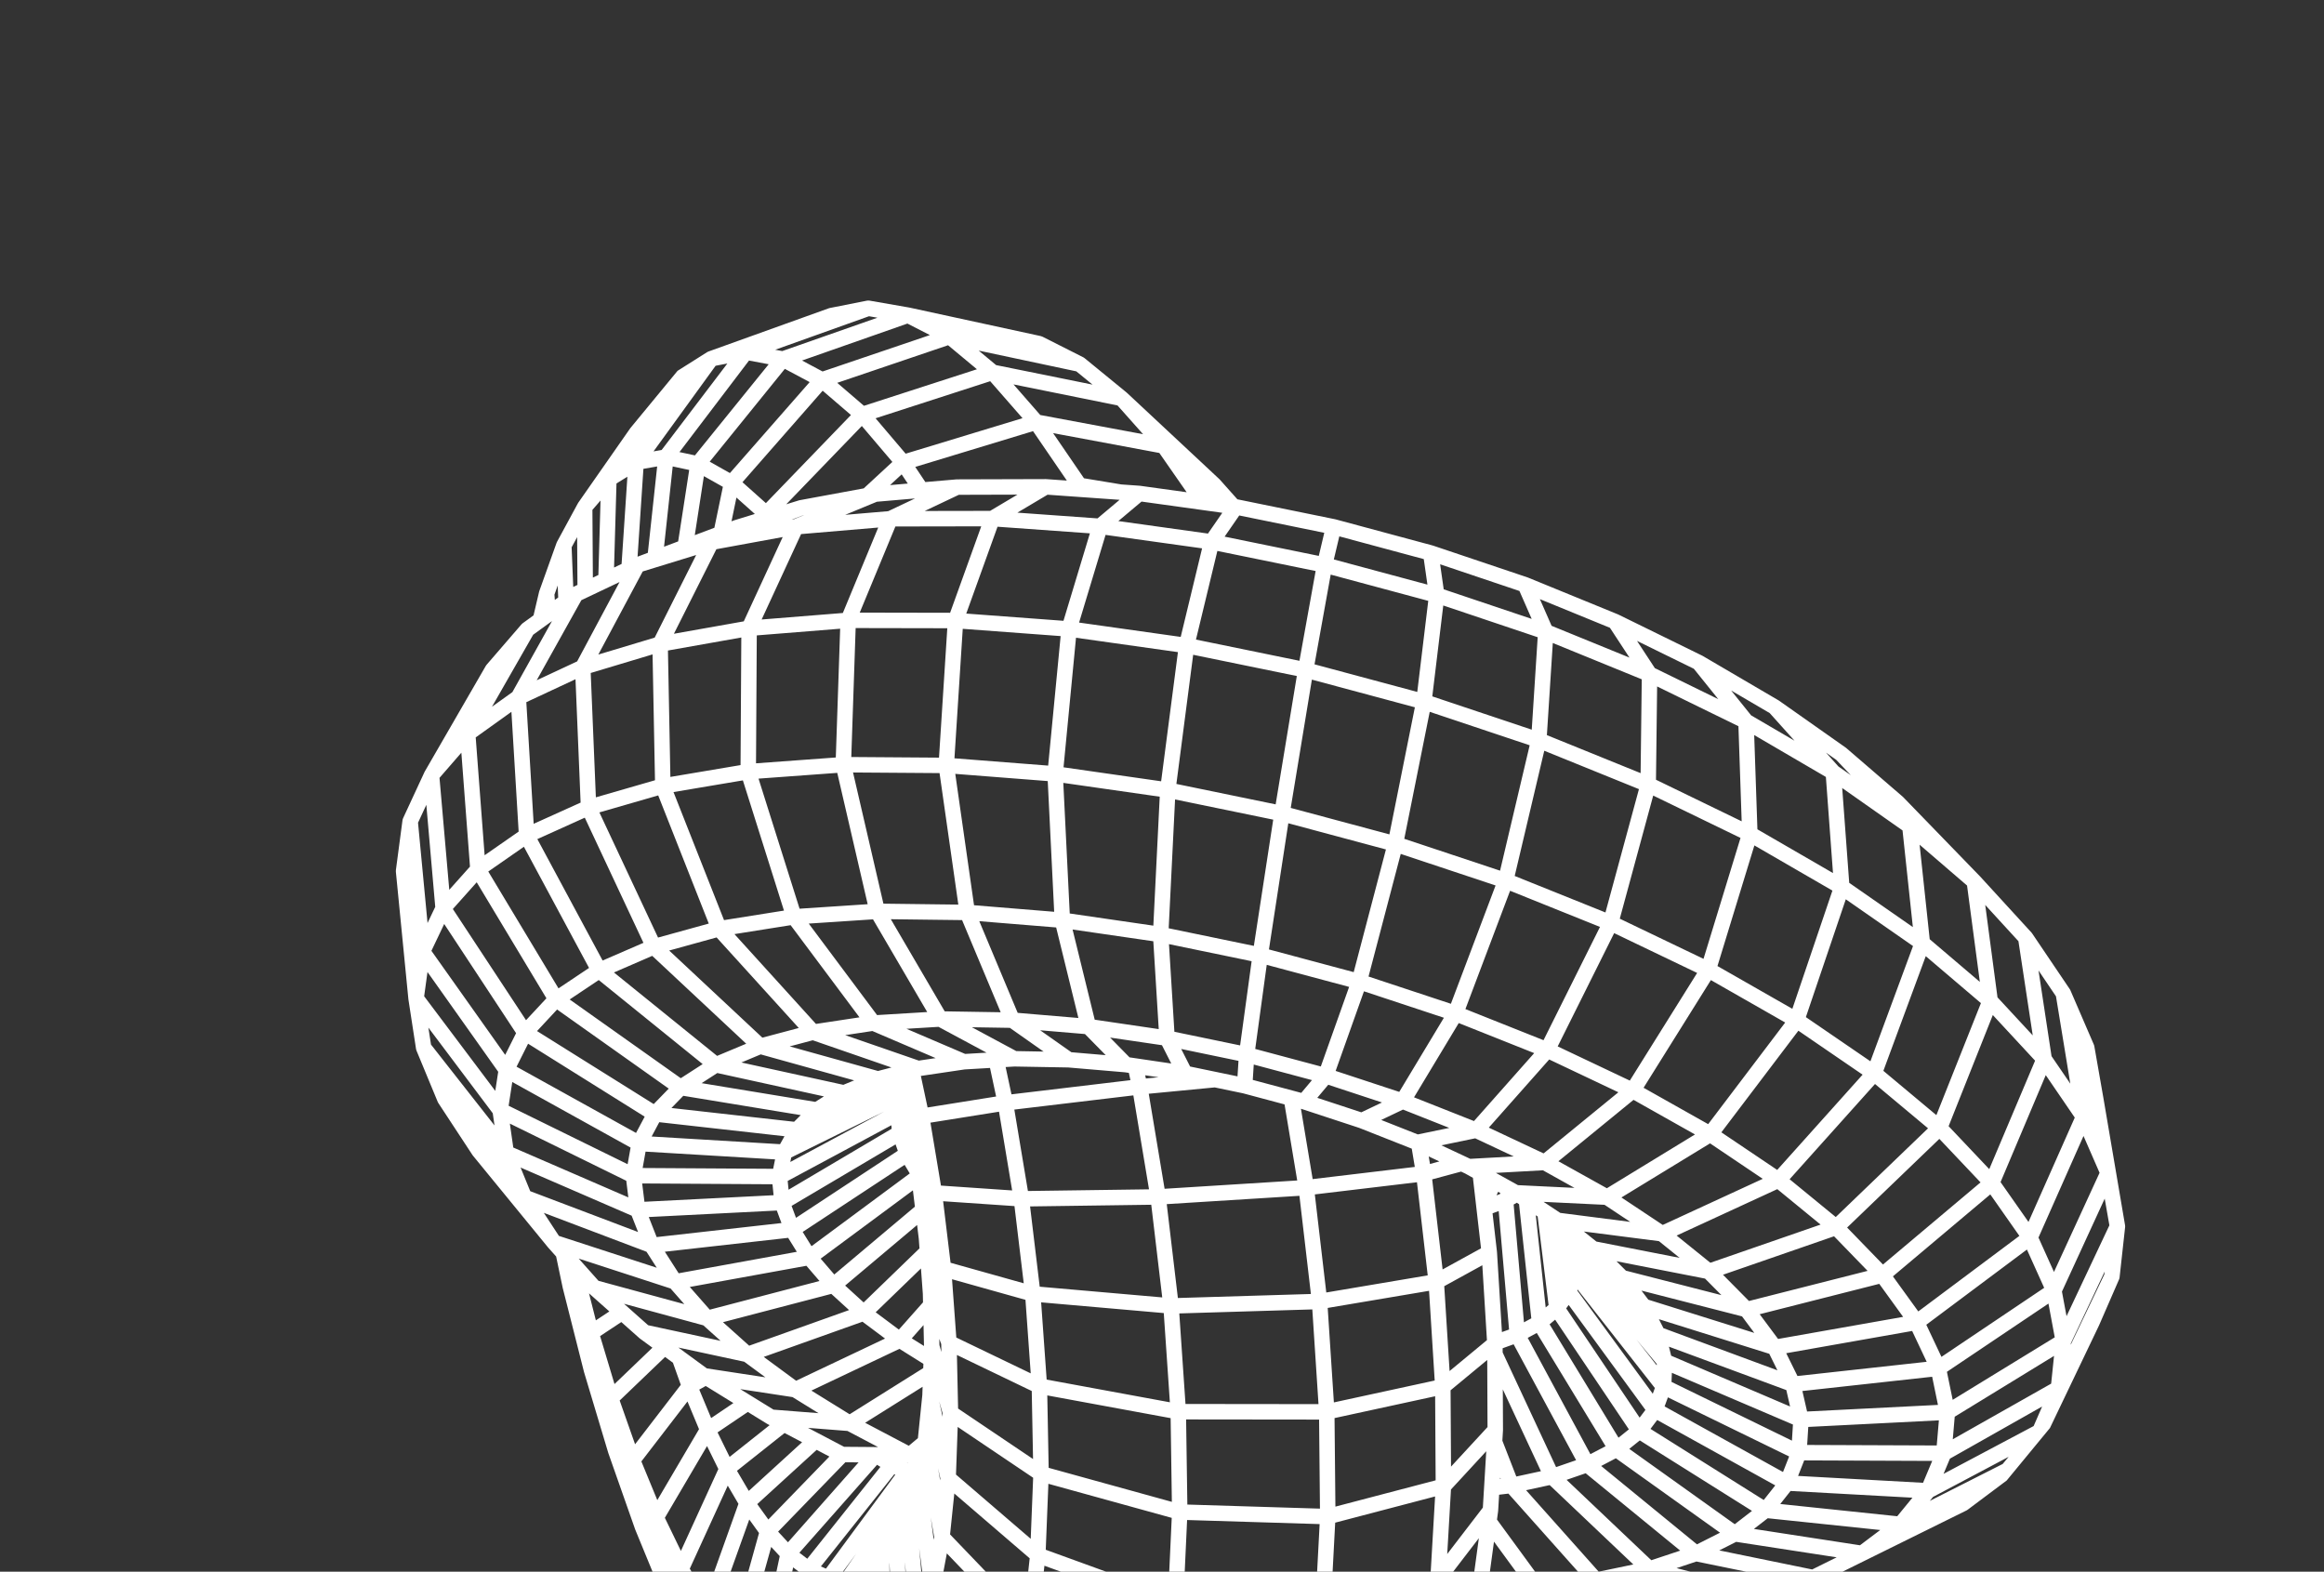 <?xml version="1.0" encoding="UTF-8"?> <svg xmlns="http://www.w3.org/2000/svg" width="451" height="305" viewBox="0 0 451 305" fill="none"><rect x="0" y="0" width="451" height="305" fill="#333333" stroke="none"/> <g clip-path="url(#clip0_78_4753)"> <path d="M209.485 94.185L207.345 94.785M209.484 94.186L209.921 94.968M209.484 94.186L217.447 95.501M209.484 94.186L201.088 81.913M201.088 81.913L225.862 86.539L233.473 97.478M201.088 81.913L192.639 72.245M201.089 81.912L175.249 89.761M175.249 89.762L178.822 95.116M167.32 80.434L175.248 89.762L168.317 96.167M233.473 97.478L239.372 98.297M233.473 97.478L221.073 95.757L202.926 94.472L185.732 94.522L169.816 95.891L155.469 98.539M192.64 72.244L167.32 80.434M159.499 73.716L151.921 69.675M159.499 73.716L167.32 80.433L148.709 99.712M159.499 73.716L141.974 93.704M148.708 99.713L149.306 100.438M141.974 93.705L148.709 99.713L148.441 100.704M148.441 100.704L142.941 102.397L132.956 106.157M148.441 100.704L155.469 98.539M239.372 98.297L235.597 94.063L217.656 77.309M239.372 98.297L239.822 98.361M217.656 77.309L209.534 70.668L201.644 66.683L176.207 61.161L168.51 59.821L161.331 61.24L138.007 69.619M217.656 77.309L192.64 72.245L184.297 65.306M217.656 77.309L225.862 86.539L238.486 98.175M138.007 69.619L131.889 73.483M138.007 69.619L144.72 68.322L129.235 88.702M138.007 69.619L123.443 89.702M131.889 73.483L126.451 79.792L113.462 98.393M131.889 73.483L118.159 92.967M113.462 98.393L109.417 105.853M113.462 98.393L118.159 92.966M113.462 98.393L113.569 114.454M109.417 105.853L106.076 115.189L104.873 120.303M109.417 105.853L109.855 116.69M104.873 120.303L102.328 122.149L95.571 129.975L83.742 150.444L79.593 159.391M104.873 120.303L109.855 116.69M184.296 65.306L176.206 61.162L151.921 69.676M184.296 65.306L159.498 73.717M184.296 65.306L209.534 70.669M151.921 69.675L144.72 68.321L168.51 59.82M151.921 69.675L135.446 90.027M135.445 90.028L141.974 93.705L139.934 103.531M135.445 90.028L129.234 88.702M135.445 90.028L132.956 106.157M129.234 88.702L123.442 89.702M129.234 88.702L127.114 108.355M132.956 106.157L127.114 108.355M123.443 89.702L118.159 92.966M123.443 89.702L122.065 110.417M127.114 108.355L123.698 109.641M118.159 92.966L117.597 112.54M122.065 110.417L123.698 109.641M122.065 110.417L117.597 112.54M113.569 114.454L117.597 112.54M113.569 114.454L111.743 115.321M109.855 116.69L111.743 115.321M106.076 115.188L106.374 119.215M110.665 249.599L111.34 245.412M109.31 243.132L110.666 249.599L114.785 265.864M109.31 243.132L107.496 241.095M109.31 243.132L111.341 245.411L111.349 245.42L115.323 249.883L125.081 258.553M114.785 265.864L114.699 258.64M114.785 265.864L119.477 281.509L124.678 296.299L130.312 310.003M130.312 310.003L136.301 322.403M130.312 310.003L127.323 294.473M136.301 322.403L142.558 333.288M136.301 322.403L132.177 304.488M142.558 333.288L148.988 342.465M142.558 333.288L137.237 313.247L132.177 304.488M148.988 342.465L155.493 349.76L174.167 365.325L181.665 371.417L189.025 375.064L214.398 379.249L221.995 380.413L229.188 378.824L252.043 369.144L258.551 364.904L264.196 358.276L264.408 358.026M148.988 342.465L142.426 320.594M264.408 358.026L276.261 338.361L280.754 330.027M264.408 358.026L269.493 348.58M264.408 358.026L241.822 367.292M280.754 330.027L284.468 319.591L285.75 314.024M280.754 330.027L269.494 348.58M285.75 314.024L286.923 308.928M285.75 314.024L298.139 314.482M286.923 308.928L287.07 308.289L287.317 307.215L289.236 293.106L290.174 277.515M286.923 308.928L298.139 314.482M290.174 277.515L290.111 262.785M290.174 277.515L280.113 288.421L279.073 306.346L256.675 313.145M290.111 262.785L290.102 260.731L290.093 260.585M290.111 262.785L301.189 286.558M290.093 260.585L294.445 259.019M290.093 260.585L289.014 243.074M289.014 243.074L288.024 234.457M289.014 243.074L278.719 248.735M288.024 234.457L287.945 233.766M288.024 234.457L292.165 232.912L294.445 259.019M287.945 233.766L287.239 227.627M287.945 233.766L290.041 229.181M114.699 258.64L120.707 254.667M114.699 258.64L118.519 271.364M114.699 258.639L111.35 245.42M119.477 281.509L118.519 271.364M118.519 271.364L122.747 283.371M118.519 271.364L128.937 261.375M128.937 261.375L125.081 258.553M128.937 261.375L136.587 266.973M124.677 296.299L122.747 283.372M127.323 294.472L122.748 283.37L133.803 269M127.323 294.472L132.177 304.488M127.323 294.472L137.328 277.453M133.802 269.001L131.847 263.506M133.802 269.001L137.327 277.453M133.802 269.001L136.99 267.222M137.328 277.453L141.064 285.054M137.328 277.453L144.592 272.549L145.091 272.213M141.064 285.054L144.954 291.675M141.064 285.054L152.09 276.303M132.177 304.488L141.063 285.055M152.09 276.303L149.639 275.018L136.587 266.973M152.09 276.303L163.427 282.257M142.426 320.594L137.238 313.247L144.954 291.676M142.426 320.594L147.66 326.393M142.426 320.594L148.936 297.201L144.954 291.676L158.249 279.538M147.66 326.393L152.855 330.522L161.966 355.018M147.66 326.393L152.945 301.526M152.945 301.526L148.936 297.2L163.427 282.257M152.945 301.526L156.917 304.567L152.855 330.522L157.925 332.889M152.945 301.526L169.919 282.307L173.075 284.275M163.427 282.257L176.554 282.359M161.967 355.017L155.492 349.759L147.66 326.392M181.664 371.418L161.966 355.018M161.966 355.018L168.303 358.113M168.303 358.113L174.393 358.949M168.303 358.113L189.025 375.065L196.122 376.149L221.995 380.413M168.303 358.113L157.924 332.889M160.784 306.256L164.478 306.551L162.78 333.424M160.784 306.256L157.925 332.888L162.78 333.424M162.78 333.424L167.333 332.087M178.464 285.637L176.089 285.507L178.676 284.487M178.676 284.487L178.877 283.403L178.898 283.287L179.144 281.952L179.173 281.801L179.437 280.37L179.597 279.499M178.676 284.487L178.274 286.662L178.274 286.663L178.181 287.17L176.263 293.692L173.882 298.956L175.202 323.807M202.825 374.59L196.122 376.148L174.393 358.948M202.825 374.59L209.008 370.357M202.825 374.59L229.189 378.824L235.843 374.447M202.825 374.59L180.125 357.465M174.393 358.948L180.125 357.465M174.393 358.948L162.78 333.424M180.125 357.465L185.391 353.64M180.125 357.465L167.473 332.367L167.333 332.088M167.933 305.428L164.478 306.552L178.274 286.665M167.933 305.428L171.088 302.887M167.933 305.428L167.333 332.088L171.5 328.874L185.39 353.641M167.933 305.428L176.696 292.218M171.088 302.887L173.882 298.957M171.088 302.887L174.476 297.644M171.088 302.887L171.5 328.873L175.202 323.807M235.842 374.448L209.008 370.358M209.008 370.358L209.095 370.251L214.547 363.464M209.008 370.358L185.39 353.641M185.39 353.641L190.087 347.496M175.202 323.807L178.363 316.95M175.202 323.807L190.087 347.495M258.551 364.904L235.842 374.447L241.822 367.292M241.822 367.292L247.004 357.428L219.325 353.977M241.822 367.292L214.547 363.464M214.547 363.464L219.325 353.976M214.547 363.464L190.087 347.495M190.087 347.495L194.116 339.097M179.597 279.499L180.483 270.808M179.597 279.499L182.809 298.302L183.997 286.816M180.483 270.808L180.724 263.849M180.483 270.808L183.388 284.045L183.409 284.142L183.997 286.816M180.724 263.849L180.733 263.573L180.738 263.435L180.814 261.249L180.634 253.283M180.724 263.849L174.645 260.044M180.634 253.283L180.593 251.428L180.588 251.228L180.583 250.997M180.634 253.283L180.419 253.526L174.645 260.044M180.583 250.997L180.146 245.042L180.14 244.971L179.792 240.237L178.452 229.17L176.587 218.004L175.298 211.947M180.583 250.997L184.149 260.532M175.298 211.947L175.295 211.932L174.871 209.942M175.298 211.947L175.096 212.299M223.235 342.02L219.325 353.977L194.116 339.098M194.116 339.098L197.392 328.563M194.116 339.098L178.362 316.951M197.392 328.563L223.236 342.02L226.187 327.775M197.392 328.563L199.84 316.053M197.392 328.563L180.917 308.405M180.917 308.404L178.393 316.85L178.363 316.951L176.263 293.692M223.236 342.019L251.271 344.98L247.005 357.427L269.494 348.579L273.695 336.687L284.468 319.59M180.917 308.405L182.809 298.303M180.917 308.405L178.18 287.171M276.915 322.531L273.694 336.687L251.271 344.98L254.522 330.138L226.188 327.775M199.84 316.051L226.188 327.775L228.108 311.48L256.675 313.145M199.84 316.051L201.399 301.776M199.84 316.051L182.809 298.302M183.997 286.816L184.448 274.149L202.027 285.988M287.317 307.216L276.915 322.532M276.915 322.532L276.939 322.345L279.073 306.346M276.915 322.532L254.521 330.138L256.675 313.146M256.675 313.145L257.67 294.308M228.941 293.425L228.108 311.481L201.398 301.776M228.941 293.425L228.658 273.948L257.472 273.981M228.941 293.425L202.027 285.988M201.398 301.776L202.027 285.988M201.398 301.776L183.996 286.817M202.027 285.988L201.85 276.65L201.849 276.639L201.844 276.341L201.704 268.981M289.236 293.105L279.074 306.345M257.67 294.308L228.942 293.424M184.149 260.532L184.447 274.149L180.814 261.25M257.472 273.981L257.669 294.309L280.112 288.422L279.996 269.092L290.102 260.731M257.472 273.981L279.997 269.092L278.718 248.735M257.472 273.981L256.073 252.558M227.253 253.426L228.658 273.948L201.703 268.981M227.253 253.426L256.074 252.558M227.253 253.426L224.746 232.27M227.253 253.426L200.425 251.081L201.703 268.981M201.703 268.981L184.149 260.532M184.149 260.532L183.101 246.22M256.074 252.558L278.719 248.735M256.074 252.558L253.494 230.47M183.1 246.221L179.791 240.238M183.1 246.221L200.425 251.081L200.381 250.714L198.212 232.638L224.746 232.271M183.1 246.221L181.318 231.487M181.318 231.487L178.451 229.172M181.318 231.487L178.836 216.616M278.719 248.735L276.297 227.752M276.297 227.752L283.677 225.765M276.297 227.752L275.314 221.844M253.493 230.471L224.746 232.271M253.493 230.471L276.295 227.753M253.493 230.471L250.603 213.118M224.746 232.271L221.185 210.908M221.185 210.908L220.317 206.867M221.185 210.908L235.81 209.506M195.106 214.016L193.323 205.67M195.106 214.016L198.114 232.047L198.213 232.638L181.319 231.487M195.106 214.016L178.836 216.616M178.836 216.616L177.173 208.804L177.122 208.568L176.933 207.677M178.836 216.616L176.587 218.005M221.186 210.907L195.106 214.016M128.1 124.984L113.089 129.495M113.089 129.494L114.215 156.699L128.628 152.535M128.628 152.535L139.553 180.226M128.628 152.535L145.204 149.741M128.629 152.535L128.109 125.473L128.1 124.984M128.1 124.984L145.372 121.917L164.6 120.376M128.1 124.984L138.017 105.238L154.467 102.222L172.759 100.67M102.198 162.127L114.216 156.699L126.881 183.723L139.554 180.225M139.554 180.225L157.778 200.304M139.554 180.225L154.093 177.913L170.242 176.847M147.53 203.026L147.095 203.209L138.917 206.63M147.53 203.026L126.88 183.723L116.278 188.322L102.196 162.127L92.749 168.696M147.53 203.026L170.225 209.342L170.375 209.384M147.53 203.027L157.777 200.305M157.778 200.304L177.843 207.242L178.167 207.355M157.778 200.304L169.491 198.529M138.917 206.63L132.073 211.042M138.917 206.63L163.792 212.082L158.526 215.395M163.793 212.082L170.376 209.383L176.907 207.682L176.933 207.676L177.339 207.569L177.719 207.471L177.843 207.438L178.167 207.355M178.167 207.355L178.728 207.271L178.971 207.235L181.413 206.873L181.549 206.853L187.039 206.038L189.248 205.909L189.786 205.877L192.09 205.743L192.222 205.735L196.834 205.465L200.287 205.525L207.381 205.651L218.486 206.596L220.195 206.849L220.318 206.866L229.944 208.288M229.944 208.288L226.479 201.457L211.227 199.214L206.159 178.571L187.707 177.064L183.633 148.534L163.652 148.391M229.944 208.288L235.812 209.505L235.875 209.518L241.541 210.695L253.06 213.774M253.06 213.774L257.268 208.762L241.926 204.661L244.57 185.345L225.238 181.348M253.06 213.774L263.562 217.227L264.286 217.466L275.007 221.701L275.314 221.844M275.314 221.844L283.677 225.765M283.677 225.765L285.026 226.397M285.026 226.397L286.047 226.965L294.161 231.466M285.026 226.397L299.769 225.582M294.161 231.466L300.014 231.75L300.165 231.757L311.867 232.323M294.161 231.466L296.208 232.819M296.208 232.819L302.251 236.812L304.241 238.403L304.597 238.689L309.154 242.334L314.757 247.93M296.208 232.819L298.765 256.666L302.109 253.873L318.117 277.685M298.139 314.482L313.514 314.006L327.749 312.448M327.749 312.448L340.61 309.816M327.749 312.448L309.706 306.639M340.61 309.816L351.877 306.136M340.61 309.816L320.076 304.479M351.877 306.136L380.959 291.765M351.877 306.136L361.345 301.449M351.877 306.136L329.122 301.47M380.959 291.765L389.598 285.293M380.959 291.765L361.345 301.449M389.598 285.293L395.819 277.814L405.969 256.596L409.841 247.705M389.598 285.293L368.828 295.812M409.841 247.705L410.91 237.991M409.841 247.705L399.465 269.428M410.91 237.991L406.719 213.36L404.956 203.3M410.91 237.991L409.09 227.605M410.91 237.991L400.412 260.258L399.494 269.143L399.465 269.428L377.223 282.007M404.956 203.3L400.414 192.777L393.117 181.972L383.142 171.081M404.956 203.3L409.09 227.605M383.142 171.081L368.266 155.739L357.332 146.316M383.142 171.081L370.628 160.311L370.421 160.094L357.332 146.316M383.142 171.081L386.214 194.217L373.055 183.016M357.332 146.316L344.392 137.203L329.668 128.578M329.668 128.578L313.426 120.615M329.668 128.578L338.832 139.976M313.426 120.615L295.974 113.476L277.647 107.307M313.426 120.615L320.114 130.821M277.647 107.307L278.814 115.49L299.976 122.602M277.647 107.307L258.806 102.235L239.822 98.361M239.822 98.361L235.127 105.154L257.051 109.635L253.395 129.909L253.377 130.008M155.469 98.539L138.017 105.238L123.698 109.641M123.698 109.641L113.089 129.494L100.581 135.334M111.743 115.321L100.581 135.334M79.593 159.391L78.317 169.033L80.744 193.741M79.593 159.391L81.988 184.664L85.993 176.26M80.744 193.741L82.218 203.323L86.326 213.238M80.744 193.741L97.056 215.441M80.744 193.741L81.989 184.663L98.258 207.613M86.326 213.238L92.943 223.316L107.496 241.095M86.326 213.238L101.758 232.329M107.496 241.095L130.984 248.741L126.457 241.683M107.496 241.095L101.758 232.328M125.081 258.553L145.053 262.851M136.587 266.973L154.33 269.679M100.581 135.334L102.197 162.127M100.581 135.334L90.758 142.37M107.908 193.919L116.278 188.323L138.917 206.631M158.526 215.395L154.652 219.256M158.526 215.395L175.016 208.175M90.758 142.371L92.749 168.696M85.993 176.26L92.749 168.696L107.909 193.919M85.993 176.26L83.741 150.444L90.758 142.37L102.327 122.149M85.993 176.26L101.881 200.393M101.882 200.393L107.909 193.918L132.073 211.041M127.094 216.165L132.074 211.041L158.527 215.395M101.881 200.393L98.258 207.614M101.881 200.393L127.092 216.166M124.036 221.904L127.093 216.165L154.653 219.255M124.036 221.904L122.925 228.147M124.036 221.904L152.225 223.59M152.224 223.592L154.653 219.257L174.871 209.943M97.056 215.441L98.259 207.614L124.036 221.904M122.925 228.147L123.746 234.779M122.925 228.147L151.267 228.321M151.266 228.321L152.224 223.591L175.096 212.299M151.266 228.321L151.774 233.358M151.266 228.321L174.29 215.955L175.096 212.299M98.243 223.728L97.055 215.441L122.924 228.147M123.746 234.779L126.458 241.683M123.746 234.779L151.775 233.358M174.607 219.854L174.29 215.956L175.622 213.473M82.218 203.323L98.243 223.728M98.243 223.728L101.758 232.328M98.243 223.728L123.746 234.779M101.758 232.328L126.457 241.683M151.775 233.358L153.726 238.615M151.775 233.358L174.608 219.854M176.295 216.635L174.608 219.854L176.035 223.928L153.726 238.616M126.457 241.683L153.726 238.616M153.726 238.616L157.069 244.003L130.984 248.742L137.223 255.835M178.172 227.501L176.034 223.928L177.193 221.636M137.223 255.835L145.053 262.852M137.223 255.835L161.732 249.429M161.733 249.428L157.069 244.002L178.303 228.279M161.733 249.428L167.628 254.804M161.733 249.428L179.131 234.784M115.323 249.883L137.224 255.835M145.053 262.852L154.329 269.68M145.053 262.852L167.627 254.805M167.628 254.804L174.645 260.044M167.628 254.804L179.984 242.844M174.645 260.044L154.329 269.679L164.888 276.214M164.888 276.214L176.555 282.358M164.888 276.214L180.637 266.338M149.639 275.017L164.889 276.214M176.555 282.358L178.877 283.403M176.555 282.358L179.529 279.865M313.514 314.007L298.191 307.928M298.191 307.928L309.706 306.64M298.191 307.928L288.94 295.277M298.191 307.928L287.069 308.29M309.706 306.639L320.076 304.479M309.706 306.639L293.326 288.264L289.5 288.716M320.076 304.479L329.123 301.47M320.076 304.479L301.189 286.558M301.188 286.559L293.326 288.265L290.035 279.807M301.189 286.558L308.019 284.204M361.345 301.449L368.828 295.812M361.345 301.449L336.683 297.65M329.122 301.47L336.682 297.65M329.122 301.47L308.018 284.204M336.682 297.65L342.612 293.069M336.682 297.65L313.697 281.233M308.018 284.204L313.697 281.233M308.018 284.204L294.659 259.416L294.445 259.019M313.697 281.233L318.116 277.685M313.697 281.233L298.765 256.667L294.445 259.019M294.424 231.641L292.166 232.911L293.133 230.897M368.828 295.812L374.165 289.3M368.828 295.812L342.612 293.069M342.612 293.069L346.785 287.792M342.612 293.069L318.117 277.685M318.117 277.685L321.187 273.615M304.412 250.682L302.108 253.873L299.802 235.196M399.464 269.428L395.819 277.814L374.164 289.301M374.164 289.301L377.222 282.007M374.164 289.301L346.784 287.793M346.784 287.793L349.106 281.897M346.784 287.793L321.186 273.616M321.186 273.616L322.841 269.087M321.186 273.616L304.411 250.683M305.626 247.144L304.412 250.682L302.564 237.063M377.223 282.007L377.906 274.04M377.223 282.007L349.107 281.896M377.906 274.04L376.151 265.526M377.906 274.04L400.412 260.258L398.585 250.449M377.906 274.04L349.504 275.474M349.503 275.475L349.106 281.897L322.841 269.086M349.503 275.475L347.938 268.628L376.151 265.526M349.503 275.475L323.451 264.347L323.034 264.169M322.841 269.086L323.034 264.169M322.841 269.086L305.625 247.144M323.034 264.169L321.743 258.944M323.034 264.169L305.718 243.314L304.678 239.259L304.24 238.404M305.719 243.314L305.626 247.144L304.423 238.76M409.09 227.605L404.343 216.719M398.585 250.449L393.948 240.163M398.585 250.449L376.151 265.526M376.151 265.526L371.942 256.606M409.089 227.606L398.584 250.45M344.408 261.472L347.938 268.628L321.743 258.944M344.408 261.472L338.946 254.13L314.757 247.931L318.973 253.5M344.408 261.472L318.973 253.5M321.743 258.944L318.973 253.5M321.743 258.944L304.678 239.259M318.973 253.5L308.67 241.948M404.343 216.719L393.948 240.162M404.343 216.719L400.415 192.776M404.343 216.719L396.693 205.522M393.948 240.162L386.527 229.575L396.692 205.523M393.948 240.162L371.942 256.607M365.309 247.435L371.943 256.606L344.409 261.471M365.309 247.435L386.528 229.575L376.404 218.879M365.309 247.435L356.33 238.177L376.404 218.879M365.309 247.435L339.242 254.055L338.946 254.13L331.623 246.734M396.693 205.522L393.117 181.972M396.693 205.522L386.215 194.216M386.214 194.217L376.404 218.879M376.404 218.879L363.717 208.275M363.717 208.275L348.665 197.972M363.717 208.275L345.132 229.005M345.132 229.006L356.329 238.178L331.622 246.735M331.622 246.735L322.547 239.419M331.622 246.735L309.153 242.335M322.547 239.419L311.867 232.324M322.547 239.419L302.25 236.813M373.054 183.017L363.716 208.276M373.054 183.017L370.628 160.312L355.773 149.874M373.054 183.017L357.419 172.144M348.665 197.972L357.419 172.143M348.665 197.972L331.51 188.177M348.665 197.972L331.896 220.096M345.132 229.005L331.897 220.095M345.132 229.005L322.547 239.419M355.773 149.874L344.392 137.204M355.773 149.874L338.832 139.976M355.773 149.874L357.419 172.144M357.419 172.144L339.576 161.815M331.51 188.177L312.563 179.089M331.51 188.177L316.85 211.625M331.896 220.096L316.85 211.624M331.896 220.096L311.867 232.323M311.867 232.323L311.706 232.233L299.769 225.582M299.769 225.582L286.468 219.328M338.832 139.976L320.114 130.822M338.832 139.976L339.576 161.815M339.576 161.815L319.853 152.246M339.577 161.815L331.511 188.177M312.563 179.089L292.19 170.899M312.563 179.089L300.266 203.762L308.815 207.815L309.062 207.931L309.677 208.223L309.728 208.247L316.85 211.625M316.85 211.625L299.769 225.583M286.468 219.328L300.267 203.761L282.459 196.667M286.468 219.328L272.211 213.685M286.468 219.328L275.006 221.701M320.114 130.822L299.976 122.602M320.114 130.822L319.853 152.246M319.853 152.246L298.627 143.639M319.853 152.246L312.564 179.088M282.459 196.667L263.771 190.485M282.459 196.667L272.211 213.684M272.211 213.685L264.285 217.466M272.211 213.685L257.268 208.763M299.976 122.602L295.974 113.477M299.976 122.602L298.627 143.639M298.627 143.639L276.319 136.173L270.785 163.779M298.627 143.638L292.189 170.899M270.785 163.78L292.189 170.9L282.458 196.668M263.77 190.486L270.785 163.779L248.781 157.877L253.377 130.008M244.569 185.346L263.77 190.486L257.381 208.447L257.267 208.763M253.378 130.008L276.319 136.172L278.815 115.489L257.051 109.634L258.807 102.234M253.377 130.008L230.27 125.271M244.569 185.346L248.782 157.877L226.624 153.315L230.27 125.271M241.54 210.696L241.902 205.024L241.925 204.662L235.784 203.388L235.605 203.351L226.478 201.458L225.237 181.349L206.158 178.572M204.762 150.181L204.774 150.445L206.158 178.571M204.762 150.181L226.624 153.314L225.237 181.348M204.762 150.181L207.469 122.054M204.762 150.181L183.632 148.534M207.468 122.055L230.269 125.271L235.126 105.154L213.484 102.137L221.073 95.758M196.462 197.97L211.227 199.215L218.485 206.597M196.462 197.97L186.019 197.801L186.007 197.801L182.463 197.743M196.462 197.97L207.38 205.651M185.432 120.418L207.468 122.055L213.484 102.137L192.557 100.637L202.925 94.473M185.433 120.416L183.632 148.533M185.433 120.416L192.558 100.636L172.759 100.67M185.433 120.416L164.6 120.376M170.242 176.847L181.998 176.994L183.266 177.009L183.494 177.012L187.707 177.064L196.463 197.969M170.242 176.847L163.652 148.391L145.204 149.74M170.242 176.847L182.463 197.742M182.463 197.743L169.49 198.529M182.463 197.743L196.834 205.466M172.759 100.67L164.6 120.376M164.599 120.378L163.652 148.392M169.49 198.529L154.092 177.914L145.203 149.741L145.231 145.275L145.231 145.248L145.37 121.917L154.466 102.222L169.816 95.892M169.49 198.529L187.037 206.038M185.732 94.522L172.758 100.671M160.784 306.256L156.918 304.566L173.075 284.274L176.09 285.506L160.784 306.256Z" stroke="white" stroke-width="3" stroke-miterlimit="10" stroke-linecap="round" stroke-linejoin="round"></path> </g> <defs> <clipPath id="clip0_78_4753"> <rect width="336" height="300" fill="white" transform="translate(259.297 445.199) rotate(-140.508)"></rect> </clipPath> </defs> </svg> 